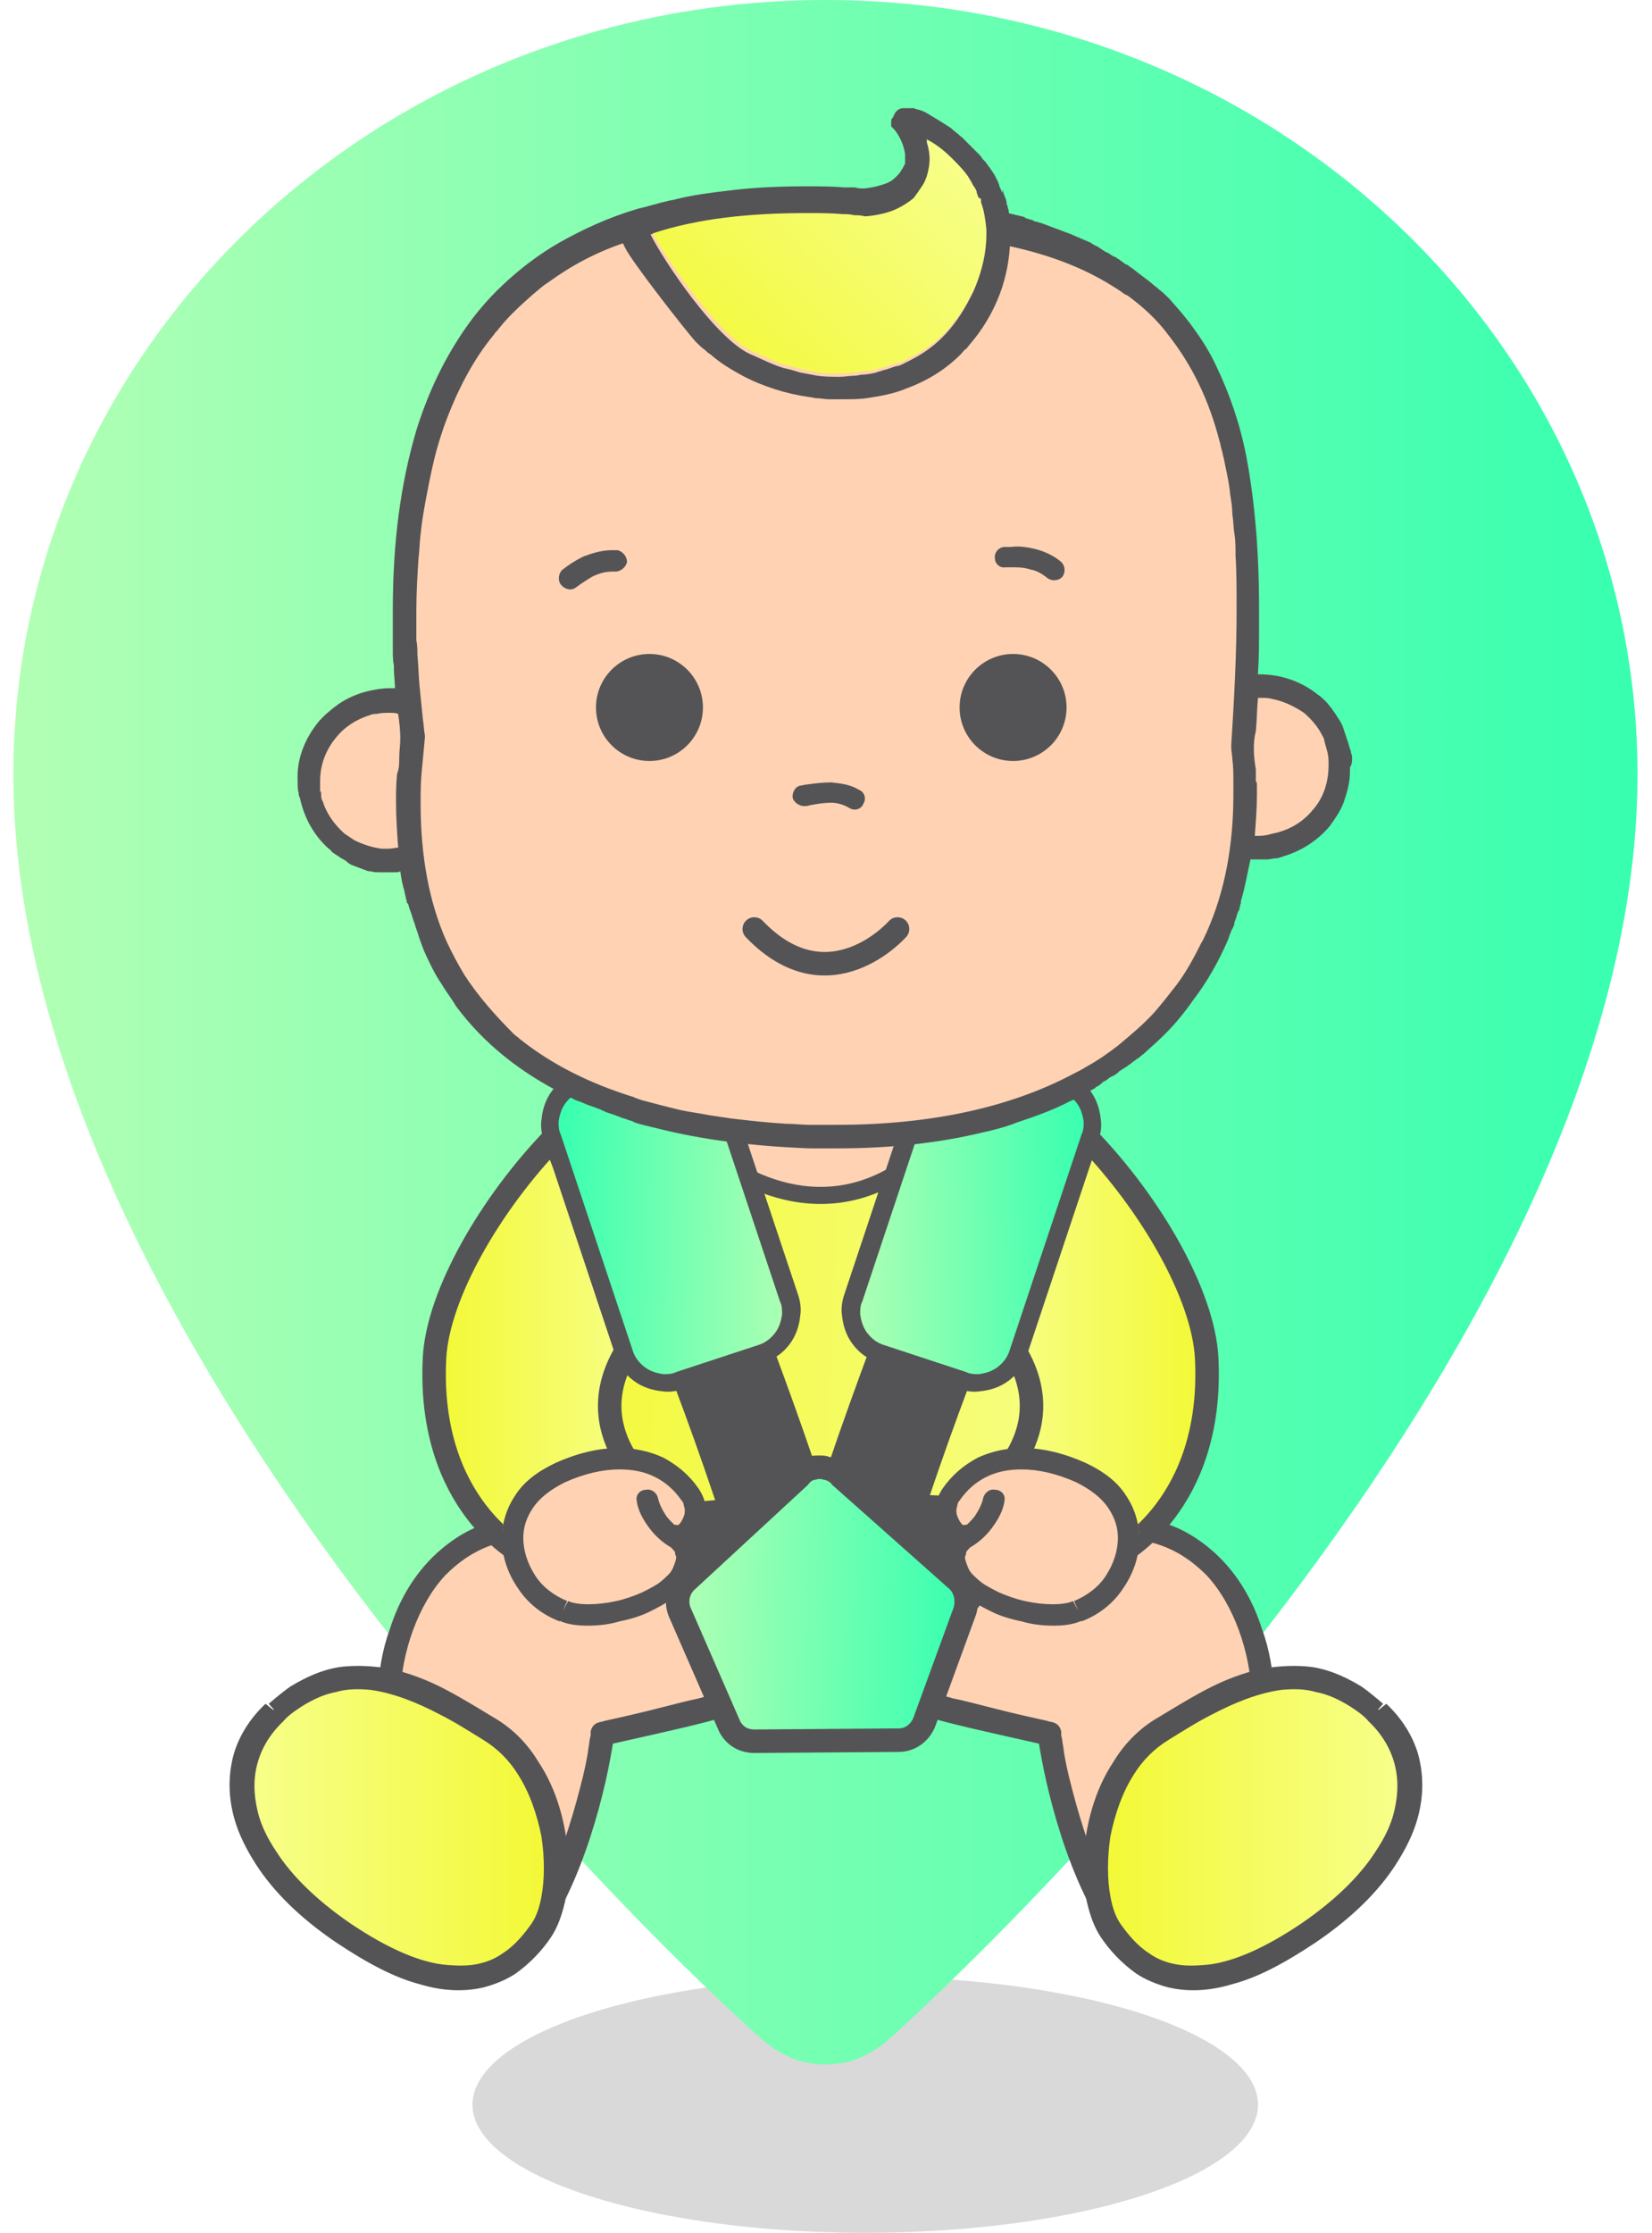<svg xmlns="http://www.w3.org/2000/svg" width="211" height="285" viewBox="0 0 211 285" fill="none"><ellipse cx="110.511" cy="268.641" rx="50.165" ry="16.358" fill="#D9D9D9"></ellipse><g filter="url(#filter0_d_1914_318)"><path d="M58.176 219.135C31.824 187.607 1.707 142.068 1.707 98.864C1.707 44.242 48.18 0 105.428 0C162.675 0 209.149 44.242 209.149 98.864C209.149 174.893 115.813 258.187 113.866 260.004C111.399 262.209 108.803 263.507 105.428 263.507C102.053 263.507 99.456 262.209 96.99 260.004C96.081 259.225 78.167 243.267 58.176 219.135Z" fill="url(#paint0_linear_1914_318)"></path></g><path d="M134.586 146.169C131.717 139.612 129.122 135.514 127.756 134.285C124.751 131.69 89.101 130.46 79.812 136.47C76.534 135.241 66.426 180.317 66.153 190.561C65.47 221.158 86.232 216.104 107.677 215.831C129.122 215.557 148.655 220.338 144.147 184.278C143.328 176.629 134.586 146.169 134.586 146.169Z" fill="url(#paint1_linear_1914_318)" stroke="#545456" stroke-width="0.953" stroke-miterlimit="10"></path><path d="M106.181 152.714C116.432 152.296 124.436 144.441 124.058 135.169C123.68 125.898 115.063 118.721 104.812 119.139C94.56 119.557 86.556 127.411 86.934 136.683C87.312 145.954 95.929 153.132 106.181 152.714Z" fill="#FFD2B3"></path><path d="M161.222 217.333C161.222 207.088 155.348 194.522 142.235 195.068C121.064 195.888 118.059 217.469 118.059 217.469C121.473 218.562 134.04 221.294 134.04 221.294C134.04 221.294 135.679 233.86 140.87 243.149L161.222 217.333Z" fill="#FFD2B3"></path><path d="M162.725 217.333C162.725 216.924 162.725 216.514 162.725 215.967C162.589 213.372 162.179 210.64 161.223 208.045C159.993 204.084 157.808 200.396 154.53 197.664C152.891 196.298 151.115 195.205 149.066 194.522C147.017 193.839 144.695 193.43 142.1 193.566H141.963C136.363 193.839 131.992 195.342 128.441 197.664C125.845 199.44 123.796 201.489 122.157 203.674C119.699 206.952 118.333 210.23 117.513 212.826C116.694 215.421 116.42 217.197 116.42 217.197C116.284 217.88 116.694 218.563 117.513 218.836C117.923 218.972 118.606 219.109 119.289 219.382C121.611 220.065 125.299 220.885 128.304 221.568C131.309 222.251 133.768 222.797 133.768 222.797L134.041 221.294L132.538 221.431C132.538 221.431 132.948 224.709 134.041 229.08C135.134 233.451 136.909 239.051 139.505 243.832C139.914 244.515 140.87 244.788 141.553 244.379C142.236 243.969 142.51 243.013 142.1 242.33C139.641 237.822 138.002 232.495 136.909 228.261C136.363 226.212 135.953 224.299 135.817 223.07C135.68 222.387 135.68 221.841 135.543 221.568C135.543 221.431 135.543 221.294 135.543 221.158V221.021C135.407 220.338 134.997 219.929 134.314 219.792C134.314 219.792 134.177 219.792 133.768 219.655C132.538 219.382 129.397 218.699 126.255 217.88C124.616 217.47 123.113 217.06 121.748 216.787C120.382 216.377 119.152 216.104 118.469 215.967L118.06 217.333L119.562 217.47H119.152H119.562H119.152H119.562C119.562 217.47 119.699 216.104 120.382 214.192C121.338 211.323 123.113 206.952 126.528 203.264C128.167 201.489 130.353 199.849 132.948 198.62C135.543 197.391 138.685 196.571 142.373 196.435C145.241 196.298 147.7 196.844 149.886 197.937C151.525 198.757 152.891 199.849 154.12 201.079C155.896 202.991 157.262 205.45 158.218 208.045C159.174 210.64 159.72 213.372 159.857 216.104C159.857 216.514 159.857 216.924 159.857 217.333C159.857 218.153 160.54 218.836 161.359 218.836C162.042 218.836 162.725 218.153 162.725 217.333Z" fill="#545456"></path><path d="M175.7 218.562C182.529 224.845 181.846 236.456 166.958 246.7C152.069 256.808 145.103 251.481 141.688 246.29C138.273 241.237 139.093 226.621 148.245 220.748C155.894 215.83 166.002 209.82 175.7 218.562Z" fill="url(#paint2_linear_1914_318)" stroke="#545456" stroke-width="0.953" stroke-miterlimit="10"></path><path d="M175.698 218.563L174.742 219.656C176.791 221.568 178.157 224.026 178.43 226.895C178.567 228.261 178.43 229.763 178.02 231.402C177.611 233.042 176.791 234.681 175.698 236.32C173.786 239.325 170.644 242.466 166.273 245.472C161.22 248.886 157.122 250.525 153.98 250.799C152.341 250.935 151.112 250.935 149.882 250.662C148.653 250.389 147.697 249.979 146.741 249.296C145.238 248.34 144.009 246.837 143.053 245.472C142.506 244.652 142.097 243.559 141.823 242.057C141.414 239.871 141.414 237.139 141.823 234.408C142.37 231.676 143.326 228.807 144.828 226.485C145.921 224.709 147.424 223.207 149.199 222.114C150.975 221.021 152.887 219.792 154.8 218.836C157.668 217.333 160.673 216.104 163.678 215.694C165.181 215.558 166.683 215.558 168.049 215.968C169.552 216.241 171.054 216.924 172.557 217.88C173.376 218.426 174.196 218.973 174.879 219.792L175.698 218.563L176.655 217.47C175.698 216.651 174.879 215.968 173.923 215.285C171.464 213.782 169.005 212.826 166.683 212.689C164.908 212.553 163.132 212.689 161.356 212.963C158.761 213.509 156.302 214.465 153.98 215.694C151.658 216.924 149.473 218.29 147.424 219.519C145.238 220.885 143.463 222.797 142.233 224.846C139.775 228.534 138.682 232.905 138.409 237.003C138.272 239.052 138.409 240.964 138.818 242.74C139.228 244.515 139.775 246.018 140.594 247.247C141.687 248.886 143.189 250.525 145.102 251.891C146.331 252.711 147.697 253.257 149.199 253.667C151.522 254.213 154.253 254.213 157.395 253.257C160.537 252.438 163.951 250.662 168.049 247.93C172.693 244.789 176.108 241.374 178.294 237.959C179.523 236.047 180.479 234.134 181.025 232.222C181.845 229.354 181.845 226.622 181.162 224.026C180.479 221.568 178.977 219.246 177.064 217.47L175.698 218.563Z" fill="#545456"></path><path d="M49.764 217.333C49.764 207.088 55.637 194.522 68.75 195.068C89.922 195.888 92.927 217.469 92.927 217.469C89.512 218.562 76.946 221.294 76.946 221.294C76.946 221.294 75.306 233.86 70.116 243.149L49.764 217.333Z" fill="#FFD2B3"></path><path d="M48.258 217.333C48.258 216.924 48.258 216.514 48.258 215.967C48.394 213.372 48.804 210.64 49.76 208.045C50.99 204.084 53.175 200.396 56.453 197.664C58.093 196.298 59.868 195.205 61.917 194.522C63.966 193.839 66.288 193.43 68.883 193.566H69.02C74.62 193.839 78.991 195.342 82.543 197.664C85.138 199.44 87.187 201.489 88.826 203.674C91.284 206.952 92.65 210.23 93.47 212.826C94.29 215.421 94.563 217.197 94.563 217.197C94.699 217.88 94.29 218.563 93.47 218.836C93.06 218.972 92.377 219.109 91.694 219.382C89.372 220.065 85.684 220.885 82.679 221.568C79.674 222.251 77.215 222.797 77.215 222.797L76.942 221.294L78.445 221.431C78.445 221.431 78.035 224.709 76.942 229.08C75.85 233.451 74.074 239.051 71.478 243.832C71.069 244.515 70.113 244.788 69.43 244.379C68.747 243.969 68.474 243.013 68.883 242.33C71.342 237.822 72.981 232.495 74.074 228.261C74.62 226.212 75.03 224.299 75.166 223.07C75.303 222.387 75.303 221.841 75.44 221.568C75.44 221.431 75.44 221.294 75.44 221.158V221.021C75.576 220.338 75.986 219.929 76.669 219.792C76.669 219.792 76.806 219.792 77.215 219.655C78.445 219.382 81.586 218.699 84.728 217.88C86.367 217.47 87.87 217.06 89.236 216.787C90.602 216.377 91.831 216.104 92.514 215.967L92.924 217.333L91.421 217.47H91.831H91.421H91.831H91.421C91.421 217.47 91.284 216.104 90.602 214.192C89.645 211.323 87.87 206.952 84.455 203.264C82.816 201.489 80.63 199.849 78.035 198.62C75.44 197.391 72.298 196.571 68.61 196.435C65.742 196.298 63.283 196.844 61.097 197.937C59.458 198.757 58.093 199.849 56.863 201.079C55.087 202.991 53.721 205.45 52.765 208.045C51.809 210.64 51.263 213.372 51.126 216.104C51.126 216.514 51.126 216.924 51.126 217.333C51.126 218.153 50.443 218.836 49.624 218.836C48.941 218.836 48.258 218.153 48.258 217.333Z" fill="#545456"></path><path d="M35.283 218.562C28.453 224.845 29.136 236.456 44.025 246.7C58.913 256.808 65.88 251.481 69.294 246.29C72.709 241.237 71.89 226.621 62.738 220.748C55.089 215.83 44.981 209.82 35.283 218.562Z" fill="url(#paint3_linear_1914_318)" stroke="#545456" stroke-width="0.953" stroke-miterlimit="10"></path><path d="M35.282 218.563L36.238 219.656C34.19 221.568 32.824 224.026 32.55 226.895C32.414 228.261 32.55 229.763 32.96 231.402C33.37 233.042 34.19 234.681 35.282 236.32C37.195 239.325 40.336 242.466 44.707 245.472C49.761 248.886 53.859 250.525 57.001 250.799C58.64 250.935 59.869 250.935 61.098 250.662C62.328 250.389 63.284 249.979 64.24 249.296C65.742 248.34 66.972 246.837 67.928 245.472C68.474 244.652 68.884 243.559 69.157 242.057C69.567 239.871 69.567 237.139 69.157 234.408C68.611 231.676 67.655 228.807 66.152 226.485C65.059 224.709 63.557 223.207 61.781 222.114C60.005 221.021 58.093 219.792 56.181 218.836C53.312 217.333 50.307 216.104 47.302 215.694C45.8 215.558 44.297 215.558 42.931 215.968C41.429 216.241 39.926 216.924 38.424 217.88C37.604 218.426 36.785 218.973 36.102 219.792L35.282 218.563L34.326 217.47C35.282 216.651 36.102 215.968 37.058 215.285C39.517 213.782 41.975 212.826 44.297 212.689C46.073 212.553 47.849 212.689 49.624 212.963C52.22 213.509 54.678 214.465 57.001 215.694C59.322 216.924 61.508 218.29 63.557 219.519C65.742 220.885 67.518 222.797 68.747 224.846C71.206 228.534 72.299 232.905 72.572 237.003C72.709 239.052 72.572 240.964 72.162 242.74C71.752 244.515 71.206 246.018 70.386 247.247C69.294 248.886 67.791 250.525 65.879 251.891C64.65 252.711 63.284 253.257 61.781 253.667C59.459 254.213 56.727 254.213 53.586 253.257C50.444 252.438 47.029 250.662 42.931 247.93C38.287 244.789 34.873 241.374 32.687 237.959C31.458 236.047 30.502 234.134 29.955 232.222C29.136 229.354 29.136 226.622 29.819 224.026C30.502 221.568 32.004 219.246 33.916 217.47L35.282 218.563Z" fill="#545456"></path><path d="M91.562 147.808C91.562 147.808 104.129 158.462 117.105 147.944" stroke="#545456" stroke-width="2.181" stroke-miterlimit="10" stroke-linecap="round"></path><path d="M143.053 195.478C140.595 193.703 134.311 191.79 128.984 191.381C122.155 190.971 113.14 190.424 104.534 190.698C95.929 190.971 86.914 191.79 80.084 192.61C74.621 193.293 70.386 194.522 67.654 196.161C67.791 201.352 70.113 203.127 71.615 205.996C73.391 205.723 77.079 205.176 81.587 204.63C88.143 203.81 96.885 202.991 104.807 202.854C112.866 202.718 121.472 203.127 128.165 203.537C131.443 203.81 134.311 203.947 136.224 204.22C137.18 204.357 137.863 204.357 138.409 204.493C139.502 201.488 143.19 200.669 143.053 195.478Z" fill="#545456"></path><path d="M126.939 168.979C128.988 165.428 131.174 162.013 132.95 158.325C134.998 153.954 137.32 149.719 138.823 145.212C147.019 153.681 153.712 165.291 154.121 173.35C155.077 192.2 142.784 198.346 142.784 198.346L127.213 189.331C127.213 189.058 137.594 180.453 126.939 168.979Z" fill="url(#paint4_linear_1914_318)" stroke="#545456" stroke-width="3" stroke-miterlimit="10"></path><path d="M138.549 206.133C135.817 207.362 130.627 206.542 127.212 204.903C125.573 204.084 122.978 202.581 122.158 200.942C120.792 198.21 122.158 196.981 123.114 195.888C121.339 196.161 119.29 192.61 121.065 190.151C124.89 184.688 131.72 183.868 138.959 187.146C149.203 191.927 146.062 203.264 138.549 206.133Z" fill="#FFD2B3"></path><path d="M137.727 205.586L138.274 206.815C137.181 207.361 135.815 207.498 134.586 207.498C133.22 207.498 131.854 207.361 130.488 206.952C129.122 206.679 127.756 206.269 126.663 205.722C125.844 205.313 124.751 204.766 123.795 204.083C123.249 203.673 122.839 203.4 122.429 202.854C122.019 202.444 121.609 201.898 121.336 201.351C120.926 200.395 120.653 199.576 120.653 198.756C120.653 198.346 120.79 197.8 120.79 197.527C120.926 196.98 121.336 196.434 121.609 196.024C121.883 195.615 122.292 195.341 122.429 195.068L123.385 196.024L123.658 197.39C123.522 197.39 123.385 197.39 123.249 197.39C122.975 197.39 122.702 197.39 122.429 197.254C122.019 197.117 121.609 196.844 121.2 196.571C120.653 196.161 120.244 195.478 119.97 194.932C119.697 194.249 119.561 193.566 119.561 192.746C119.561 192.336 119.561 191.79 119.697 191.38C119.834 190.97 120.107 190.424 120.38 190.014C121.609 188.239 123.112 187.009 124.888 186.053C126.663 185.234 128.576 184.824 130.625 184.824C133.22 184.824 135.952 185.507 138.683 186.736C141.006 187.829 142.781 189.195 143.874 190.97C144.967 192.609 145.513 194.522 145.513 196.434C145.513 198.756 144.694 200.942 143.464 202.717C142.235 204.63 140.323 206.132 138.137 206.952L137.727 205.586L138.274 206.815L137.727 205.586L137.181 204.356C138.82 203.673 140.323 202.581 141.279 201.078C142.235 199.576 142.781 197.937 142.781 196.298C142.781 194.932 142.371 193.702 141.552 192.473C140.732 191.244 139.366 190.151 137.454 189.195C134.995 188.102 132.673 187.556 130.488 187.556C128.849 187.556 127.346 187.829 125.98 188.512C124.614 189.195 123.522 190.151 122.566 191.517C122.429 191.653 122.292 191.927 122.292 192.063C122.292 192.2 122.156 192.473 122.156 192.746C122.156 193.019 122.156 193.292 122.292 193.566C122.429 193.975 122.702 194.385 122.839 194.522C122.975 194.658 122.975 194.658 123.112 194.658V194.795V194.658V194.795V194.658V194.795V194.658V194.795V194.658C123.658 194.522 124.341 194.795 124.614 195.341C124.888 195.888 124.751 196.571 124.341 196.98C124.068 197.254 123.795 197.663 123.522 197.937C123.385 198.073 123.385 198.21 123.385 198.346C123.385 198.483 123.249 198.62 123.249 198.756C123.249 199.029 123.385 199.439 123.658 200.122C123.795 200.395 123.931 200.668 124.205 200.942C124.614 201.351 125.161 201.898 125.844 202.308C126.527 202.717 127.073 202.991 127.619 203.264C128.576 203.673 129.668 204.083 130.898 204.356C132.127 204.63 133.356 204.766 134.449 204.766C135.542 204.766 136.498 204.63 137.044 204.356L137.727 205.586Z" fill="#545456"></path><path d="M128.302 191.517C128.166 192.746 127.483 193.976 126.663 195.068C125.843 196.161 124.751 197.117 123.385 197.8C122.702 198.073 121.882 197.8 121.609 197.254C121.336 196.571 121.609 195.751 122.155 195.478C123.112 195.068 123.931 194.249 124.478 193.566C125.024 192.746 125.434 191.927 125.57 191.244C125.707 190.561 126.39 190.014 127.073 190.151C127.892 190.151 128.439 190.834 128.302 191.517Z" fill="#545456"></path><path d="M82.68 168.979C80.631 165.428 78.446 162.013 76.67 158.325C74.621 153.954 72.299 149.719 70.797 145.212C62.601 153.681 55.908 165.291 55.498 173.35C54.542 192.2 66.835 198.346 66.835 198.346L82.407 189.331C82.407 189.058 72.026 180.453 82.68 168.979Z" fill="url(#paint5_linear_1914_318)" stroke="#545456" stroke-width="3" stroke-miterlimit="10"></path><path d="M71.072 206.132C73.804 207.361 78.994 206.542 82.409 204.903C84.048 204.083 86.643 202.581 87.463 200.942C88.829 198.21 87.463 196.98 86.507 195.888C88.282 196.161 90.331 192.609 88.556 190.151C84.731 184.687 77.901 183.867 70.662 187.146C60.418 191.926 63.559 203.264 71.072 206.132Z" fill="#FFD2B3"></path><path d="M71.891 205.585L71.345 206.815C72.438 207.361 73.803 207.498 75.033 207.498C76.399 207.498 77.765 207.361 79.131 206.951C80.497 206.678 81.862 206.268 82.955 205.722C83.775 205.312 84.868 204.766 85.824 204.083C86.37 203.673 86.78 203.4 87.19 202.853C87.599 202.444 88.009 201.897 88.282 201.351C88.692 200.395 88.965 199.575 88.965 198.756C88.965 198.346 88.829 197.8 88.829 197.526C88.692 196.98 88.282 196.434 88.009 196.024C87.736 195.614 87.326 195.341 87.19 195.068L86.233 196.024L85.96 197.39C86.097 197.39 86.233 197.39 86.37 197.39C86.643 197.39 86.916 197.39 87.19 197.253C87.599 197.117 88.009 196.843 88.419 196.57C88.965 196.16 89.375 195.477 89.648 194.931C89.921 194.248 90.058 193.565 90.058 192.746C90.058 192.336 90.058 191.789 89.921 191.38C89.785 190.97 89.512 190.424 89.239 190.014C88.009 188.238 86.507 187.009 84.731 186.053C82.955 185.233 81.043 184.823 78.994 184.823C76.399 184.823 73.667 185.506 70.935 186.736C68.613 187.828 66.837 189.194 65.745 190.97C64.652 192.609 64.106 194.521 64.106 196.434C64.106 198.756 64.925 200.941 66.154 202.717C67.384 204.629 69.296 206.132 71.481 206.951L71.891 205.585L71.345 206.815L71.891 205.585L72.438 204.356C70.799 203.673 69.296 202.58 68.34 201.078C67.384 199.575 66.837 197.936 66.837 196.297C66.837 194.931 67.247 193.702 68.067 192.472C68.886 191.243 70.252 190.15 72.164 189.194C74.623 188.101 76.945 187.555 79.131 187.555C80.77 187.555 82.272 187.828 83.638 188.511C85.004 189.194 86.097 190.15 87.053 191.516C87.19 191.653 87.326 191.926 87.326 192.063C87.326 192.199 87.463 192.472 87.463 192.746C87.463 193.019 87.463 193.292 87.326 193.565C87.19 193.975 86.916 194.385 86.78 194.521C86.643 194.658 86.643 194.658 86.507 194.658V194.794V194.658V194.794V194.658V194.794V194.658V194.794V194.658C85.96 194.521 85.277 194.794 85.004 195.341C84.731 195.887 84.868 196.57 85.277 196.98C85.55 197.253 85.824 197.663 86.097 197.936C86.233 198.073 86.233 198.209 86.233 198.346C86.233 198.482 86.37 198.619 86.37 198.756C86.37 199.029 86.233 199.439 85.96 200.122C85.824 200.395 85.687 200.668 85.414 200.941C85.004 201.351 84.458 201.897 83.775 202.307C83.092 202.717 82.545 202.99 81.999 203.263C81.043 203.673 79.95 204.083 78.721 204.356C77.492 204.629 76.262 204.766 75.169 204.766C74.077 204.766 73.121 204.629 72.574 204.356L71.891 205.585Z" fill="#545456"></path><path d="M81.316 191.516C81.452 192.746 82.135 193.975 82.955 195.068C83.775 196.161 84.867 197.117 86.233 197.8C86.916 198.073 87.736 197.8 88.009 197.253C88.282 196.57 88.009 195.751 87.463 195.478C86.506 195.068 85.687 194.248 85.14 193.565C84.594 192.746 84.184 191.926 84.048 191.243C83.911 190.56 83.228 190.014 82.545 190.15C81.726 190.15 81.179 190.833 81.316 191.516Z" fill="#545456"></path><path d="M125.574 138.655C125.574 138.655 120.11 149.992 113.28 165.974C109.866 174.033 114.646 162.422 111.095 172.12C107.544 181.682 103.992 191.79 101.26 201.488C100.168 205.039 102.216 208.864 105.904 209.82C109.456 210.913 113.28 208.864 114.237 205.176C116.968 195.887 120.247 186.189 123.798 176.765C129.125 162.695 126.12 170.071 130.491 160.373C132.677 155.456 134.452 151.495 135.818 148.763C136.501 147.397 136.911 146.304 137.321 145.621C137.457 145.212 137.594 144.938 137.73 144.802C137.73 144.665 137.867 144.665 137.867 144.529L137.184 144.256L137.867 144.529L137.184 144.256L137.867 144.529C139.506 141.114 138.004 137.153 134.725 135.514C131.174 133.874 127.076 135.24 125.574 138.655Z" fill="#545456"></path><path d="M122.434 176.355L112.053 172.94C109.048 171.984 107.545 168.842 108.501 165.837L117.653 138.382C118.609 135.377 121.751 133.875 124.756 134.831L135.137 138.246C138.142 139.202 139.644 142.343 138.688 145.348L129.536 172.803C128.58 175.808 125.439 177.448 122.434 176.355Z" fill="url(#paint6_linear_1914_318)"></path><path d="M122.977 176.218L123.387 175.126L113.006 171.711C112.049 171.438 111.366 170.891 110.82 170.208C110.274 169.525 110.001 168.706 109.864 167.75C109.864 167.203 109.864 166.657 110.137 166.111L119.289 138.655C119.562 137.699 120.108 137.016 120.791 136.47C121.474 135.924 122.294 135.65 123.25 135.514C123.796 135.514 124.343 135.514 124.889 135.787L135.27 139.202C136.226 139.475 136.909 140.021 137.456 140.704C138.002 141.387 138.275 142.207 138.412 143.163C138.412 143.709 138.412 144.256 138.139 144.802L128.987 172.257C128.714 173.213 128.167 173.896 127.484 174.443C126.801 174.989 125.982 175.262 125.026 175.399C124.479 175.399 123.933 175.399 123.387 175.126L122.977 176.218L122.567 177.311C123.387 177.584 124.343 177.721 125.162 177.584C126.528 177.448 127.758 177.038 128.85 176.218C129.943 175.399 130.763 174.306 131.172 172.94L140.324 145.485C140.597 144.666 140.734 143.709 140.597 142.89C140.461 141.524 140.051 140.295 139.231 139.202C138.412 138.109 137.319 137.29 135.953 136.88L125.572 133.465C124.753 133.192 123.796 133.055 122.977 133.192C121.611 133.328 120.382 133.738 119.289 134.558C118.196 135.377 117.377 136.47 116.967 137.836L107.815 165.291C107.542 166.111 107.405 167.067 107.542 167.886C107.678 169.252 108.088 170.482 108.908 171.574C109.727 172.667 110.82 173.487 112.186 173.896L122.567 177.311L122.977 176.218Z" fill="#545456"></path><path d="M84.325 138.656C84.325 138.656 89.788 149.993 96.618 165.974C100.033 174.033 95.252 162.423 98.803 172.121C102.355 181.682 105.906 191.79 108.638 201.488C109.731 205.04 107.682 208.864 103.994 209.82C100.442 210.913 96.618 208.864 95.662 205.176C92.93 195.888 89.652 186.19 86.1 176.765C80.773 162.696 83.778 170.072 79.407 160.374C77.222 155.456 75.446 151.495 74.08 148.763C73.397 147.398 72.987 146.305 72.578 145.622C72.441 145.212 72.304 144.939 72.168 144.802C72.168 144.666 72.031 144.666 72.031 144.529L72.714 144.256L72.031 144.392L72.714 144.119L72.031 144.392C70.392 140.978 71.895 137.016 75.173 135.377C78.588 133.875 82.686 135.241 84.325 138.656Z" fill="#545456"></path><path d="M87.326 176.355L97.707 172.94C100.712 171.984 102.215 168.842 101.259 165.837L92.107 138.382C91.151 135.377 88.009 133.875 85.004 134.831L74.76 138.246C71.755 139.202 70.252 142.343 71.208 145.348L80.36 172.803C81.18 175.808 84.458 177.448 87.326 176.355Z" fill="url(#paint7_linear_1914_318)"></path><path d="M86.781 176.218L86.372 175.126L96.753 171.711C97.709 171.438 98.392 170.891 98.938 170.208C99.484 169.525 99.758 168.706 99.894 167.75C99.894 167.203 99.894 166.657 99.621 166.111L90.469 138.655C90.196 137.699 89.65 137.016 88.967 136.47C88.284 135.924 87.464 135.65 86.508 135.514C85.962 135.514 85.415 135.514 84.869 135.787L74.488 139.202C73.532 139.475 72.849 140.021 72.303 140.704C71.756 141.387 71.483 142.207 71.347 143.163C71.347 143.709 71.347 144.256 71.62 144.802L80.771 172.257C81.045 173.213 81.591 173.896 82.274 174.443C82.957 174.989 83.776 175.262 84.733 175.399C85.279 175.399 85.825 175.399 86.372 175.126L86.781 176.218L87.191 177.311C86.372 177.584 85.415 177.721 84.596 177.584C83.23 177.448 82.001 177.038 80.908 176.218C79.815 175.399 78.996 174.306 78.586 172.94L69.434 145.485C69.161 144.666 69.024 143.709 69.161 142.89C69.298 141.524 69.707 140.295 70.527 139.202C71.347 138.109 72.439 137.29 73.805 136.88L84.186 133.465C85.006 133.192 85.962 133.055 86.781 133.192C88.147 133.328 89.377 133.738 90.469 134.558C91.562 135.377 92.382 136.47 92.791 137.836L101.943 165.291C102.216 166.111 102.353 167.067 102.216 167.886C102.08 169.252 101.67 170.482 100.85 171.574C100.031 172.667 98.938 173.487 97.572 173.896L87.191 177.311L86.781 176.218Z" fill="#545456"></path><path d="M172.15 96.176V96.04L171.057 96.313H170.92H170.784C170.784 96.313 170.647 96.313 170.647 96.176V96.04V95.903C170.647 95.766 170.784 95.766 170.784 95.63H170.92L172.013 95.357V95.22C171.876 94.401 171.467 93.581 171.193 92.898C171.057 92.625 170.92 92.352 170.784 92.079C170.647 91.942 170.647 91.805 170.511 91.669C170.374 91.395 170.101 91.122 169.964 90.849C169.828 90.576 169.554 90.303 169.281 90.166C169.008 89.756 168.598 89.483 168.188 89.21C166.14 87.571 163.681 86.615 160.949 86.615H160.812C160.676 86.615 160.676 86.615 160.539 86.478C160.539 86.342 160.403 86.342 160.403 86.205V86.068C160.539 84.02 160.539 81.971 160.539 79.922C160.539 79.785 160.539 79.649 160.539 79.512C160.539 78.966 160.539 78.419 160.539 77.873C160.539 73.229 160.266 68.858 159.856 64.897C159.583 62.711 159.31 60.526 158.9 58.477C158.081 54.242 156.851 50.418 155.076 47.003C154.256 45.364 153.3 43.725 152.207 42.222C151.251 40.856 150.158 39.627 149.066 38.398C148.656 37.988 148.246 37.578 147.7 37.168C147.426 36.895 147.153 36.759 146.88 36.485C146.06 35.802 145.241 35.256 144.421 34.573C144.148 34.437 143.875 34.163 143.602 34.027C143.465 34.027 143.465 33.89 143.329 33.89C143.192 33.754 142.919 33.617 142.782 33.48C142.646 33.344 142.509 33.344 142.372 33.207C142.236 33.071 142.099 33.071 141.826 32.934C141.69 32.797 141.553 32.797 141.416 32.661C141.28 32.524 141.143 32.524 140.87 32.388C140.733 32.251 140.597 32.251 140.46 32.114C140.324 31.978 140.187 31.978 140.05 31.841C139.914 31.705 139.777 31.705 139.504 31.568C139.367 31.431 139.231 31.431 139.094 31.295C138.958 31.158 138.684 31.158 138.548 31.022C138.411 31.022 138.275 30.885 138.138 30.885C138.002 30.748 137.728 30.748 137.592 30.612C137.455 30.612 137.319 30.475 137.182 30.475C137.045 30.339 136.772 30.339 136.636 30.202C136.499 30.202 136.362 30.066 136.226 30.066C135.953 29.929 135.816 29.929 135.543 29.792C135.406 29.792 135.27 29.656 135.133 29.656C134.86 29.519 134.723 29.519 134.45 29.383C134.314 29.383 134.177 29.246 134.04 29.246C133.767 29.109 133.631 29.109 133.357 28.973C133.221 28.973 133.084 28.836 132.948 28.836C132.674 28.7 132.401 28.7 132.128 28.563C131.991 28.563 131.855 28.563 131.718 28.426C131.445 28.29 131.172 28.29 130.899 28.153C130.762 28.153 130.762 28.153 130.626 28.017C130.352 27.88 130.079 27.88 129.669 27.744H129.533C129.26 27.607 128.85 27.607 128.577 27.47C128.44 27.47 128.303 27.334 128.303 27.197C128.303 26.924 128.303 26.787 128.167 26.514C128.167 26.378 128.167 26.241 128.03 26.104V25.968C128.03 25.695 127.894 25.285 127.757 25.012C127.621 24.738 127.62 24.465 127.484 24.329C127.484 24.329 127.484 24.192 127.347 24.192C127.211 24.055 127.211 23.782 127.074 23.646C127.074 23.509 126.938 23.372 126.938 23.236C126.938 23.099 126.801 22.963 126.801 22.826C126.664 22.553 126.528 22.28 126.391 22.007C125.981 21.324 125.708 20.777 125.162 20.231C125.162 20.094 125.025 20.094 124.889 19.958C124.752 19.821 124.615 19.548 124.479 19.411C124.342 19.138 124.069 19.002 123.796 18.728L123.659 18.592C123.386 18.319 123.25 18.182 122.976 17.909C122.976 17.909 122.84 17.909 122.84 17.772C122.703 17.636 122.43 17.363 122.293 17.226C122.293 17.226 122.157 17.226 122.157 17.089C121.884 16.953 121.747 16.68 121.474 16.543L121.337 16.406C121.61 16.816 121.474 16.68 121.201 16.543C120.381 15.996 119.698 15.587 119.015 15.177C118.742 15.04 118.605 14.904 118.332 14.904C117.922 14.767 117.513 14.494 117.103 14.494C116.966 14.494 116.83 14.494 116.693 14.357H116.557C116.42 14.357 116.283 14.357 116.147 14.357C116.01 14.357 116.01 14.357 115.874 14.357H115.737H115.6H115.464C115.191 14.357 114.917 14.494 114.644 14.767L114.508 14.904C114.508 14.904 114.508 15.04 114.371 15.04V15.177C114.234 15.314 114.234 15.45 114.234 15.723V16.133L114.508 16.543C115.327 17.499 115.874 18.592 116.01 19.821C116.01 19.958 116.01 20.094 116.01 20.367C116.01 20.641 116.01 20.914 116.01 21.187C116.01 21.324 116.01 21.46 115.874 21.597C115.737 21.46 115.737 21.597 115.737 21.733C115.737 21.87 115.6 21.87 115.6 22.007C115.6 22.143 115.464 22.143 115.464 22.28C115.191 22.826 114.781 23.236 114.098 23.646C113.961 23.646 113.961 23.782 113.825 23.782C113.688 23.782 113.688 23.919 113.551 23.919C112.732 24.329 111.639 24.602 110.41 24.738C110 24.738 109.59 24.738 109.181 24.602C108.771 24.602 108.361 24.602 107.815 24.602C106.175 24.602 104.536 24.465 103.034 24.465C99.619 24.465 96.204 24.602 93.063 25.012C92.926 25.012 92.926 25.012 92.789 25.012C90.467 25.285 88.418 25.695 86.37 26.104C85.96 26.241 85.55 26.241 85.14 26.378C83.911 26.651 82.682 27.061 81.452 27.334C77.901 28.426 74.486 29.929 71.481 31.705C68.886 33.207 66.564 34.983 64.515 37.032C62.329 39.081 60.554 41.403 58.778 43.998C56.592 47.413 54.817 51.237 53.587 55.608C51.675 61.892 50.719 69.404 50.719 77.873C50.719 78.556 50.719 79.375 50.719 80.058C50.719 80.332 50.719 80.468 50.719 80.741C50.719 81.288 50.719 81.834 50.719 82.38C50.719 82.654 50.719 82.79 50.719 83.063C50.719 83.61 50.719 84.293 50.856 84.839C50.856 84.976 50.856 85.112 50.856 85.249C50.856 86.068 50.992 86.888 50.992 87.707C50.992 87.844 50.992 87.844 50.856 87.981C50.719 88.117 50.719 88.117 50.582 88.117C50.309 88.117 50.036 88.117 49.763 88.117C49.353 88.117 48.943 88.117 48.397 88.254C48.124 88.254 47.85 88.391 47.577 88.391C46.211 88.664 44.982 89.21 43.753 89.893C43.616 90.03 43.48 90.03 43.343 90.166C42.387 90.849 41.567 91.532 40.884 92.488C39.245 94.401 38.289 96.859 38.289 99.591C38.289 99.728 38.289 99.728 38.289 99.864C38.289 100.274 38.289 100.547 38.426 100.957C38.426 101.094 38.426 101.094 38.426 101.23C38.426 101.367 38.426 101.64 38.562 101.777C38.972 104.235 40.338 106.421 41.977 107.923C42.114 108.06 42.387 108.196 42.523 108.333C42.933 108.606 43.343 108.879 43.753 109.153C44.026 109.289 44.299 109.426 44.572 109.562C44.709 109.699 44.846 109.699 44.982 109.836C45.665 110.109 46.348 110.382 47.168 110.518C47.304 110.518 47.304 110.518 47.441 110.518C47.85 110.655 48.26 110.655 48.67 110.655C49.08 110.655 49.353 110.655 49.763 110.655C50.036 110.655 50.173 110.655 50.446 110.655H50.582C50.719 110.655 50.856 110.655 50.992 110.655C51.129 110.655 51.129 110.655 51.265 110.655C51.402 110.655 51.675 110.792 51.675 110.928C51.812 111.748 51.948 112.704 52.221 113.524V113.66C52.358 114.07 52.358 114.343 52.495 114.753C52.495 114.889 52.495 115.026 52.631 115.026C52.768 115.299 52.768 115.572 52.904 115.846C52.904 115.982 53.041 116.119 53.041 116.255C53.178 116.529 53.178 116.802 53.314 117.075C53.314 117.212 53.451 117.348 53.451 117.485C53.587 117.758 53.587 118.031 53.724 118.304C53.724 118.441 53.861 118.577 53.861 118.714C53.997 118.987 53.997 119.26 54.134 119.534C54.134 119.67 54.27 119.807 54.27 119.943C54.407 120.353 54.544 120.626 54.68 121.036C55.363 122.539 56.046 124.041 56.866 125.407C57.412 126.363 57.958 127.183 58.641 128.002C60.963 131.007 63.695 133.739 66.974 136.061C67.11 136.061 67.247 136.061 67.383 136.198C73.803 140.296 81.452 142.071 88.828 143.301C95.658 144.393 102.488 145.076 109.454 144.53C113.142 144.257 116.966 143.984 120.654 143.847C124.615 143.71 128.167 143.027 131.855 141.935C132.401 141.798 132.948 141.662 133.631 141.388C134.587 140.979 135.543 140.569 136.499 140.159C136.909 140.022 137.182 139.886 137.592 139.613C137.865 139.476 138.275 139.339 138.548 139.066H138.684C138.958 138.93 139.367 138.793 139.641 138.52C139.641 138.52 139.777 138.52 139.777 138.383C140.05 138.247 140.324 138.11 140.597 137.837L140.733 137.7C141.007 137.564 141.28 137.427 141.553 137.154C141.69 137.154 141.69 137.017 141.826 137.017C142.099 136.881 142.372 136.744 142.509 136.608C142.646 136.608 142.646 136.471 142.782 136.334C143.055 136.198 143.192 136.061 143.465 135.925C143.602 135.788 143.738 135.788 143.875 135.651C144.012 135.515 144.285 135.378 144.421 135.242C144.558 135.105 144.695 134.969 144.968 134.832C145.104 134.695 145.241 134.695 145.378 134.559C145.651 134.286 145.924 134.149 146.197 133.876C146.743 133.329 147.29 132.92 147.836 132.373C149.475 130.871 150.978 129.232 152.207 127.456C153.983 125.134 155.485 122.539 156.578 119.807C156.715 119.397 156.851 118.987 156.988 118.714C156.988 118.577 157.124 118.441 157.124 118.441C157.261 118.168 157.398 117.894 157.398 117.621C157.398 117.485 157.534 117.348 157.534 117.212C157.671 116.938 157.671 116.665 157.807 116.392C157.807 116.255 157.944 116.119 157.944 116.119C158.081 115.846 158.081 115.436 158.217 115.163C158.217 115.026 158.217 115.026 158.217 114.889C158.764 113.114 159.037 111.338 159.31 109.562C159.31 109.426 159.447 109.289 159.72 109.289C159.856 109.289 159.993 109.289 160.13 109.289C160.266 109.289 160.403 109.289 160.539 109.289C160.949 109.289 161.222 109.289 161.632 109.289C161.769 109.289 161.769 109.289 161.905 109.289C162.178 109.289 162.452 109.153 162.725 109.153C163.135 109.153 163.408 109.016 163.681 108.879C166.003 108.196 167.915 106.83 169.418 105.191C170.101 104.372 170.784 103.279 171.193 102.323C171.467 101.64 171.74 100.82 171.876 100.001C172.013 99.318 172.013 98.635 172.013 98.089C172.013 97.679 172.013 97.406 172.013 96.996C172.013 96.859 172.013 96.859 172.013 96.723C172.286 96.45 172.286 96.313 172.15 96.176Z" fill="#FFD2B3"></path><path d="M172.696 96.722C172.696 96.586 172.696 96.312 172.559 96.176C172.559 96.039 172.559 95.766 172.422 95.629C172.422 95.493 172.286 95.22 172.286 95.083C172.013 94.263 171.739 93.444 171.466 92.624C171.33 92.351 171.193 92.078 170.92 91.668C170.783 91.532 170.783 91.395 170.647 91.258C170.51 90.985 170.237 90.712 170.1 90.439C169.827 90.166 169.691 89.892 169.417 89.619C169.008 89.21 168.734 88.936 168.325 88.663C166.276 87.024 163.68 86.068 160.812 86.068H160.675V85.931C160.812 83.882 160.812 81.834 160.812 79.785C160.812 79.648 160.812 79.511 160.812 79.375C160.812 78.829 160.812 78.282 160.812 77.736C160.812 70.36 160.266 63.94 159.173 58.203C158.353 53.969 156.987 50.144 155.348 46.729C154.529 44.954 153.573 43.451 152.48 41.949C151.524 40.583 150.431 39.353 149.338 38.124C148.928 37.714 148.519 37.304 147.972 36.895C147.699 36.621 147.426 36.485 147.153 36.212C146.333 35.529 145.514 34.982 144.694 34.299C144.421 34.163 144.148 33.89 143.875 33.753C143.738 33.753 143.601 33.616 143.601 33.616C143.465 33.48 143.192 33.343 143.055 33.207C142.918 33.07 142.782 33.07 142.645 32.934C142.509 32.797 142.372 32.797 142.099 32.66C141.962 32.524 141.826 32.524 141.689 32.387C141.552 32.251 141.416 32.251 141.143 32.114C141.006 31.977 140.87 31.977 140.733 31.841C140.596 31.704 140.46 31.704 140.323 31.568C140.187 31.431 140.05 31.431 139.777 31.294C139.64 31.158 139.504 31.158 139.367 31.021C139.23 30.885 138.957 30.885 138.821 30.748C138.684 30.748 138.547 30.611 138.411 30.611C138.274 30.475 138.001 30.475 137.864 30.338C137.728 30.338 137.591 30.202 137.455 30.202C137.318 30.065 137.045 30.065 136.908 29.928C136.772 29.928 136.635 29.792 136.499 29.792C136.225 29.655 136.089 29.655 135.816 29.519C135.679 29.519 135.542 29.382 135.406 29.382C135.133 29.245 134.996 29.245 134.723 29.109C134.586 29.109 134.45 28.972 134.313 28.972C134.04 28.836 133.903 28.836 133.63 28.699C133.494 28.699 133.357 28.562 133.22 28.562C132.947 28.426 132.674 28.426 132.401 28.289C132.264 28.289 132.128 28.289 131.991 28.153C131.718 28.016 131.445 28.016 131.171 27.88C131.035 27.88 131.035 27.88 130.898 27.743C130.625 27.606 130.352 27.606 129.942 27.47H129.806C129.532 27.333 129.123 27.333 128.849 27.197C128.849 26.923 128.849 26.787 128.713 26.514C128.713 26.377 128.713 26.241 128.576 26.104V25.967C128.576 25.694 128.44 25.284 128.303 25.011C128.166 24.738 128.166 24.465 128.03 24.192C128.03 24.738 128.03 24.738 128.03 24.601C127.893 24.465 127.893 24.192 127.757 24.055C127.757 23.918 127.62 23.782 127.62 23.645C127.62 23.509 127.483 23.372 127.483 23.235C127.347 22.962 127.21 22.689 127.074 22.416C126.664 21.733 126.254 21.186 125.844 20.64C125.708 20.504 125.708 20.504 125.571 20.367C125.435 20.23 125.298 19.957 125.161 19.821C124.888 19.547 124.752 19.411 124.478 19.138L124.342 19.001C124.069 18.728 123.932 18.591 123.659 18.318L123.522 18.181C123.386 18.045 123.112 17.772 122.976 17.635L122.839 17.498C122.566 17.362 122.43 17.089 122.156 16.952L122.02 16.816C121.747 16.679 121.61 16.406 121.337 16.269C120.517 15.723 119.834 15.313 119.151 14.903C118.878 14.767 118.742 14.63 118.468 14.493C118.059 14.22 117.649 14.084 117.102 13.947C116.966 13.947 116.829 13.81 116.693 13.81H116.556C116.419 13.81 116.283 13.81 116.146 13.81C116.01 13.81 116.01 13.81 115.873 13.81H115.736H115.6C115.463 13.81 115.463 13.81 115.327 13.81C115.054 13.81 114.644 13.947 114.371 14.357C114.371 14.357 114.234 14.493 114.234 14.63C114.234 14.63 114.097 14.767 114.097 14.903C114.097 14.903 114.097 15.04 113.961 15.04C113.824 15.313 113.824 15.45 113.824 15.586V16.133L114.234 16.542C114.917 17.362 115.463 18.591 115.6 19.684C115.6 19.821 115.6 19.957 115.6 20.094C115.6 20.367 115.6 20.504 115.6 20.777C115.6 20.913 115.6 21.05 115.463 21.05C115.463 21.186 115.463 21.323 115.327 21.323C115.327 21.46 115.327 21.46 115.19 21.596C115.19 21.733 115.054 21.733 115.054 21.869C114.78 22.279 114.371 22.689 113.824 23.099C113.688 23.099 113.688 23.235 113.551 23.235C113.414 23.235 113.414 23.372 113.278 23.372C112.595 23.645 111.639 23.918 110.409 24.055C110 24.055 109.59 24.055 109.18 23.918C108.77 23.918 108.361 23.918 107.814 23.918C106.175 23.782 104.536 23.782 103.033 23.782C99.619 23.782 96.204 23.918 93.062 24.328C90.74 24.601 88.555 24.875 86.369 25.421C85.959 25.558 85.55 25.558 85.14 25.694C83.91 25.967 82.681 26.377 81.452 26.65C77.764 27.743 74.486 29.245 71.344 31.021C68.749 32.524 66.427 34.299 64.241 36.348C62.056 38.397 60.143 40.719 58.504 43.315C56.319 46.729 54.543 50.554 53.177 54.925C51.128 61.891 50.172 69.267 50.172 77.872C50.172 78.555 50.172 79.375 50.172 80.058C50.172 80.331 50.172 80.468 50.172 80.741C50.172 81.287 50.172 81.834 50.172 82.38C50.172 82.653 50.172 82.79 50.172 83.063C50.172 83.609 50.172 84.292 50.309 84.975C50.309 85.112 50.309 85.248 50.309 85.385C50.309 86.204 50.445 87.024 50.445 87.844C50.172 87.844 49.899 87.844 49.626 87.844C48.943 87.844 48.123 87.98 47.44 88.117C46.074 88.39 44.708 88.936 43.616 89.619C43.479 89.756 43.343 89.756 43.206 89.892C42.25 90.576 41.294 91.395 40.611 92.215C38.972 94.263 37.879 96.859 38.015 99.591C38.015 99.727 38.015 99.727 38.015 99.864C38.015 100.274 38.015 100.82 38.152 101.23C38.152 101.366 38.152 101.639 38.289 101.776C38.835 104.371 40.064 106.557 41.84 108.196C41.977 108.333 42.25 108.469 42.386 108.742C42.796 109.015 43.206 109.289 43.616 109.562C43.889 109.698 44.162 109.835 44.435 110.108C44.572 110.245 44.708 110.245 44.845 110.381C45.528 110.655 46.347 110.928 47.031 111.201C47.167 111.201 47.167 111.201 47.304 111.201C47.714 111.338 48.123 111.338 48.533 111.338C48.943 111.338 49.353 111.338 49.626 111.338C49.899 111.338 50.172 111.338 50.309 111.338H50.445C50.718 111.338 50.992 111.338 51.128 111.201C51.265 112.157 51.401 112.977 51.675 113.796V113.933C51.811 114.343 51.811 114.616 51.948 115.026C51.948 115.162 51.948 115.299 52.084 115.299C52.221 115.572 52.221 115.845 52.358 116.118C52.358 116.255 52.494 116.391 52.494 116.528C52.631 116.801 52.631 117.074 52.767 117.348C52.767 117.484 52.904 117.621 52.904 117.757C53.041 118.031 53.041 118.304 53.177 118.577C53.177 118.714 53.314 118.85 53.314 118.987C53.45 119.26 53.45 119.533 53.587 119.806C53.587 119.943 53.724 120.079 53.724 120.216C53.86 120.626 53.997 120.899 54.133 121.309C54.816 122.811 55.499 124.314 56.455 125.68C57.002 126.636 57.685 127.455 58.231 128.412C61.782 133.192 66.427 136.88 72.163 139.749C72.573 140.022 73.12 140.159 73.529 140.432C73.666 140.432 73.803 140.568 73.939 140.568C74.349 140.705 74.895 140.978 75.305 141.115C75.442 141.115 75.578 141.251 75.715 141.251C76.125 141.388 76.398 141.524 76.808 141.661C76.944 141.798 77.217 141.798 77.354 141.934C77.764 142.071 78.174 142.207 78.583 142.344C78.856 142.481 78.993 142.481 79.266 142.617C79.54 142.754 79.813 142.754 80.086 142.89C80.359 143.027 80.632 143.027 80.905 143.164C80.769 143.3 83.774 143.983 83.774 143.983C89.647 145.486 96.204 146.305 103.443 146.578C104.673 146.578 105.765 146.578 106.995 146.578C113.688 146.578 119.971 145.895 125.571 144.529C125.708 144.529 128.576 143.847 129.806 143.3C132.264 142.481 134.586 141.661 136.635 140.568C137.045 140.432 137.318 140.295 137.728 140.022C138.001 139.885 138.411 139.612 138.684 139.476H138.821C139.094 139.339 139.504 139.066 139.777 138.929C139.777 138.929 139.913 138.929 139.913 138.793C140.187 138.656 140.46 138.519 140.733 138.246L140.87 138.11C141.143 137.973 141.416 137.836 141.689 137.563C141.826 137.563 141.826 137.427 141.962 137.427C142.235 137.29 142.509 137.154 142.645 137.017C142.782 136.88 142.918 136.88 142.918 136.744C143.192 136.607 143.328 136.471 143.601 136.334C143.738 136.197 143.875 136.197 144.011 136.061C144.148 135.924 144.421 135.788 144.558 135.651C144.694 135.514 144.967 135.378 145.104 135.241C145.24 135.105 145.377 135.105 145.514 134.968C145.787 134.695 146.06 134.558 146.333 134.285C146.88 133.739 147.426 133.329 147.972 132.783C149.611 131.28 151.114 129.504 152.343 127.729C154.119 125.407 155.621 122.811 156.851 119.943C156.987 119.533 157.124 119.123 157.261 118.85C157.261 118.714 157.397 118.577 157.397 118.577C157.534 118.304 157.67 118.031 157.67 117.757C157.67 117.621 157.807 117.484 157.807 117.348C157.944 117.074 157.944 116.801 158.08 116.528C158.08 116.391 158.217 116.255 158.217 116.255C158.353 115.982 158.353 115.572 158.49 115.299C158.49 115.162 158.49 115.162 158.49 115.026C159.036 113.25 159.309 111.474 159.719 109.698C159.856 109.698 159.992 109.698 160.129 109.698C160.266 109.698 160.402 109.698 160.675 109.698C161.085 109.698 161.358 109.698 161.768 109.698C162.178 109.698 162.588 109.562 162.861 109.562C163.271 109.562 163.544 109.425 163.954 109.289C166.276 108.606 168.325 107.24 169.827 105.464C170.51 104.508 171.193 103.552 171.603 102.459C171.876 101.639 172.149 100.82 172.286 100C172.422 99.317 172.422 98.634 172.422 97.951C172.696 97.542 172.696 97.132 172.696 96.722ZM51.128 94.263C51.128 95.083 50.992 95.903 50.992 96.722C50.992 97.405 50.992 98.088 50.718 98.771C50.582 100 50.582 101.23 50.582 102.459C50.582 104.371 50.718 106.284 50.855 108.196C50.445 108.196 50.035 108.332 49.626 108.332C49.353 108.332 49.079 108.332 48.806 108.332C47.577 108.196 46.347 107.786 45.255 107.24C44.845 106.967 44.435 106.693 44.026 106.42C42.933 105.464 41.977 104.235 41.43 102.869C41.294 102.596 41.294 102.322 41.157 102.186C41.02 101.913 41.02 101.639 41.02 101.366C41.02 101.23 41.02 101.093 40.884 100.957C40.884 100.82 40.884 100.683 40.884 100.547C40.884 100.274 40.884 100 40.884 99.727C40.884 97.678 41.567 95.766 42.933 94.127C44.026 92.761 45.528 91.805 47.304 91.258C47.577 91.122 47.85 91.122 48.123 91.122C48.67 90.985 49.216 90.985 49.762 90.985C50.172 90.985 50.582 90.985 50.855 91.122C50.992 92.078 51.128 93.171 51.128 94.127C51.128 93.99 51.128 94.127 51.128 94.263C51.128 94.127 51.128 94.127 51.128 94.263ZM157.944 77.872C157.944 83.063 157.67 88.8 157.261 95.083V95.22V95.356C157.261 95.903 157.397 96.449 157.397 96.859C157.534 97.815 157.534 98.908 157.534 99.864C157.534 100.41 157.534 100.82 157.534 101.366C157.534 107.923 156.441 113.796 154.119 118.987C153.846 119.533 153.709 119.943 153.436 120.353C152.48 122.265 151.524 124.041 150.294 125.68C149.338 126.909 148.382 128.138 147.426 129.231C146.06 130.734 144.421 132.1 142.782 133.466C141.552 134.422 140.187 135.378 138.684 136.197C138.274 136.471 137.728 136.744 137.182 137.017C129.259 141.251 119.151 143.573 106.858 143.573C105.765 143.573 104.536 143.573 103.443 143.573C102.487 143.573 101.394 143.437 100.438 143.437C97.98 143.3 95.657 143.027 93.335 142.754C92.379 142.617 91.56 142.481 90.603 142.344C89.238 142.071 88.008 141.934 86.779 141.661C85.14 141.251 83.501 140.841 81.998 140.432C81.588 140.295 81.179 140.159 80.905 140.022C75.168 138.246 70.388 135.788 66.427 132.646C66.153 132.373 65.88 132.236 65.607 131.963C63.285 129.641 61.099 127.182 59.324 124.45C58.504 123.084 57.685 121.582 57.002 120.079C54.816 115.162 53.724 109.289 53.724 102.596C53.724 101.23 53.724 99.864 53.86 98.498C53.997 97.132 54.133 95.629 54.27 94.127V93.99V93.854C54.133 93.171 54.133 92.488 53.997 91.668C53.86 90.302 53.724 88.936 53.587 87.57C53.45 86.204 53.45 84.839 53.314 83.609C53.314 82.926 53.314 82.38 53.177 81.697C53.177 80.468 53.177 79.238 53.177 78.009C53.177 75.687 53.314 73.365 53.45 71.316C53.587 70.223 53.587 69.13 53.724 68.174C53.86 66.672 54.133 65.169 54.407 63.667C54.953 60.798 55.499 58.066 56.319 55.608C56.455 55.198 56.592 54.788 56.729 54.379C58.368 49.871 60.417 45.91 63.148 42.632C63.285 42.358 63.558 42.222 63.695 41.949C63.968 41.675 64.241 41.266 64.514 40.992C65.607 39.763 66.836 38.67 68.066 37.578C68.749 37.031 69.295 36.485 69.978 36.075C72.983 33.89 76.261 32.114 80.086 30.885C86.642 28.562 94.428 27.333 103.033 27.333C104.536 27.333 106.175 27.333 107.678 27.47C108.087 27.47 108.634 27.47 109.043 27.606C109.453 27.606 110 27.606 110.409 27.743H110.546H110.683C112.049 27.606 113.278 27.333 114.234 26.923C115.19 26.514 116.01 25.967 116.693 25.421C117.102 25.011 117.376 24.601 117.649 24.192C118.059 23.645 118.332 22.962 118.468 22.416C118.605 21.869 118.742 21.186 118.742 20.504C118.742 19.684 118.605 18.864 118.332 18.045C119.424 18.591 120.517 19.411 121.61 20.504C122.293 21.186 123.112 22.006 123.659 22.826C123.795 23.099 123.932 23.235 124.069 23.509C124.205 23.782 124.342 24.055 124.478 24.192C124.615 24.465 124.752 24.601 124.752 24.875C124.752 25.011 124.888 25.148 124.888 25.284C124.888 25.421 125.025 25.421 125.025 25.558C125.161 25.694 125.161 25.967 125.161 26.104V26.241C125.571 27.333 125.708 28.426 125.844 29.655V30.202V30.338C125.844 32.66 125.298 34.982 124.342 37.168C124.205 37.441 124.069 37.714 123.932 37.987C122.976 39.9 121.747 41.675 120.381 43.041C119.151 44.271 117.785 45.227 116.146 46.046C115.873 46.183 115.6 46.319 115.327 46.456C115.054 46.593 114.78 46.729 114.507 46.729C113.961 46.866 113.414 47.139 112.731 47.276C112.458 47.412 112.185 47.412 111.912 47.549C111.366 47.685 110.683 47.822 110.136 47.822C109.863 47.822 109.453 47.959 109.18 47.959C108.497 47.959 107.951 48.095 107.268 48.095C106.312 48.095 105.355 48.095 104.399 47.959C103.716 47.822 102.897 47.685 102.214 47.549C101.804 47.412 101.258 47.276 100.848 47.139C100.575 47.139 100.438 47.002 100.165 47.002C98.799 46.593 97.433 45.91 96.204 45.363C91.696 43.724 84.593 33.07 82.954 29.655C82.544 28.972 81.725 28.562 80.905 28.972C80.222 29.382 79.13 30.338 79.54 31.021L79.813 31.568C80.632 33.343 87.599 42.222 88.828 43.588C89.238 43.998 89.647 44.407 90.057 44.68C90.194 44.817 90.467 45.09 90.74 45.227C91.969 46.319 93.335 47.139 94.838 47.959C97.433 49.325 100.438 50.281 103.443 50.691C103.716 50.691 103.99 50.827 104.263 50.827C104.809 50.827 105.355 50.964 105.902 50.964C106.448 50.964 106.995 50.964 107.541 50.964C108.634 50.964 109.726 50.964 110.683 50.827C112.458 50.554 114.097 50.281 115.736 49.598C118.332 48.642 120.654 47.276 122.703 45.227C122.976 44.954 123.112 44.68 123.386 44.544C123.659 44.271 123.795 43.998 124.069 43.724C125.435 42.085 126.527 40.309 127.347 38.397C128.303 36.212 128.849 33.753 128.986 31.431C134.04 32.524 138.274 34.163 141.826 36.348C142.235 36.621 142.509 36.758 142.918 37.031C143.328 37.304 143.601 37.578 144.011 37.714C146.06 39.217 147.836 40.856 149.338 42.905C152.207 46.593 154.392 50.964 155.758 56.291C155.895 56.701 155.895 56.974 156.031 57.383C156.168 57.793 156.168 58.066 156.304 58.476C156.578 59.979 156.987 61.481 157.124 63.12C157.261 63.94 157.397 64.76 157.397 65.579C157.534 66.399 157.534 67.355 157.67 68.174C157.807 68.994 157.807 69.95 157.807 70.906C157.944 72.955 157.944 75.277 157.944 77.872ZM167.642 103.415C166.412 104.918 164.637 106.01 162.451 106.42C162.041 106.557 161.358 106.693 160.812 106.693C160.675 106.693 160.402 106.693 160.266 106.693C160.402 104.918 160.539 103.142 160.539 101.366C160.539 100.957 160.539 100.547 160.539 100.137C160.539 100 160.539 99.864 160.402 99.727C160.402 99.181 160.402 98.771 160.402 98.225C160.129 96.586 159.992 94.946 160.402 93.307C160.539 91.941 160.539 90.439 160.675 89.073C160.812 89.073 160.812 89.073 160.949 89.073C161.495 89.073 162.041 89.073 162.451 89.21C163.954 89.483 165.32 90.166 166.549 90.985C167.505 91.805 168.325 92.761 168.871 93.854C169.008 94.127 169.144 94.263 169.144 94.537C169.281 95.083 169.417 95.493 169.554 96.039C169.691 96.586 169.691 97.132 169.691 97.678C169.691 99.864 169.008 101.913 167.642 103.415Z" fill="#545456"></path><path d="M103.036 27.196C104.539 27.196 106.178 27.196 107.681 27.333C108.09 27.333 108.637 27.333 109.047 27.47C109.456 27.47 110.003 27.47 110.412 27.606H110.549H110.686C112.052 27.47 113.281 27.196 114.237 26.787C115.193 26.377 116.013 25.83 116.696 25.284C117.106 24.738 117.379 24.328 117.652 23.918C118.062 23.372 118.335 22.689 118.471 22.142C118.608 21.596 118.745 20.913 118.745 20.23C118.745 19.411 118.608 18.591 118.335 17.771C119.428 18.318 120.52 19.137 121.613 20.23C122.296 20.913 123.116 21.733 123.662 22.552C123.799 22.825 123.935 22.962 124.072 23.235C124.208 23.508 124.345 23.782 124.482 23.918C124.618 24.191 124.755 24.328 124.755 24.601C124.755 24.738 124.891 24.874 124.891 25.011C124.891 25.148 125.028 25.148 125.028 25.284C125.301 25.284 125.301 25.421 125.301 25.694V25.83C125.711 26.923 125.847 28.016 125.984 29.245V29.792V29.928C125.984 32.25 125.438 34.572 124.482 36.758C124.345 37.031 124.208 37.304 124.072 37.577C123.116 39.49 121.886 41.265 120.52 42.631C119.291 43.861 117.925 44.817 116.286 45.636C116.013 45.773 115.74 45.91 115.466 46.046C115.193 46.183 114.92 46.319 114.647 46.319C114.1 46.456 113.554 46.729 112.871 46.866C112.598 47.002 112.325 47.002 112.052 47.139C111.505 47.275 110.822 47.412 110.276 47.412C110.003 47.412 109.593 47.549 109.32 47.549C108.637 47.549 108.09 47.685 107.407 47.685C106.451 47.685 105.495 47.685 104.539 47.549C103.856 47.412 103.036 47.275 102.354 47.139C101.944 47.002 101.397 46.866 100.988 46.729C100.714 46.729 100.578 46.593 100.305 46.593C98.939 46.183 97.573 45.5 96.344 44.953C92.109 43.314 85.416 33.48 83.367 29.792C89.104 27.879 95.797 27.196 103.036 27.196Z" fill="url(#paint8_linear_1914_318)"></path><path d="M96.336 118.577C105.897 128.548 114.639 118.577 114.639 118.577" stroke="#545456" stroke-width="3" stroke-miterlimit="10" stroke-linecap="round"></path><path d="M73.529 75.004C74.076 74.595 74.895 74.048 75.578 73.638C76.398 73.229 77.218 72.956 78.174 72.956C78.31 72.956 78.447 72.956 78.583 72.956C79.266 72.956 79.949 72.409 80.086 71.726C80.086 71.043 79.54 70.36 78.857 70.224C78.583 70.224 78.31 70.224 78.174 70.224C76.808 70.224 75.578 70.633 74.486 71.043C73.393 71.59 72.573 72.136 71.89 72.682C71.344 73.092 71.207 74.048 71.617 74.595C72.163 75.278 72.983 75.414 73.529 75.004Z" fill="#545456"></path><path d="M128.44 72.41C128.713 72.41 128.85 72.41 129.123 72.41C129.943 72.41 130.762 72.41 131.582 72.683C132.401 72.819 133.084 73.229 133.767 73.775C134.314 74.185 135.133 74.185 135.68 73.639C136.089 73.093 136.089 72.273 135.543 71.727C134.587 70.907 133.357 70.361 132.265 70.088C131.172 69.814 130.079 69.678 129.123 69.814C128.85 69.814 128.577 69.814 128.304 69.814C127.621 69.814 126.938 70.497 127.074 71.317C127.074 71.863 127.621 72.546 128.44 72.41Z" fill="#545456"></path><path d="M103.034 102.869C103.307 102.869 103.444 102.733 103.717 102.733C104.4 102.596 105.356 102.46 106.176 102.46C106.995 102.46 107.815 102.733 108.498 103.142C109.181 103.552 110.001 103.279 110.274 102.596C110.683 101.913 110.41 101.094 109.727 100.82C108.635 100.137 107.405 100.001 106.176 99.864C105.083 99.864 103.99 100.001 103.034 100.137C102.761 100.137 102.488 100.274 102.215 100.274C101.532 100.411 101.122 101.23 101.259 101.913C101.532 102.596 102.351 103.006 103.034 102.869Z" fill="#545456"></path><path d="M129.394 97.132C133.166 97.132 136.224 94.074 136.224 90.302C136.224 86.53 133.166 83.473 129.394 83.473C125.622 83.473 122.564 86.53 122.564 90.302C122.564 94.074 125.622 97.132 129.394 97.132Z" fill="#545456"></path><path d="M82.951 97.132C86.723 97.132 89.78 94.074 89.78 90.302C89.78 86.53 86.723 83.473 82.951 83.473C79.179 83.473 76.121 86.53 76.121 90.302C76.121 94.074 79.179 97.132 82.951 97.132Z" fill="#545456"></path><path d="M122.023 201.488L107.407 188.512C106.998 187.966 106.315 187.556 105.632 187.419C105.495 187.419 105.222 187.283 105.085 187.283H104.949C104.812 187.283 104.812 187.283 104.676 187.283C104.539 187.283 104.539 187.283 104.402 187.283H104.266C104.129 187.283 103.856 187.283 103.719 187.419C103.037 187.556 102.49 187.966 102.08 188.512L87.738 201.762C86.509 202.854 86.236 204.63 86.919 205.996L93.065 220.065C93.612 221.431 94.841 222.25 96.344 222.25L114.783 222.114C116.286 222.114 117.515 221.158 118.062 219.792L123.252 205.586C123.662 204.084 123.252 202.444 122.023 201.488Z" fill="url(#paint9_linear_1914_318)" stroke="#545456" stroke-width="3" stroke-miterlimit="10"></path><defs><filter id="filter0_d_1914_318" x="0.503" y="0" width="209.85" height="265.916" filterUnits="userSpaceOnUse" color-interpolation-filters="sRGB"><feGaussianBlur stdDeviation="0.602"></feGaussianBlur></filter><linearGradient id="paint0_linear_1914_318" x1="1.707" y1="131.752" x2="209.157" y2="131.752" gradientUnits="userSpaceOnUse"><stop stop-color="#B2FFB4"></stop><stop offset="1" stop-color="#37FFB0"></stop></linearGradient><linearGradient id="paint1_linear_1914_318" x1="66.787" y1="173.164" x2="145.532" y2="175.503" gradientUnits="userSpaceOnUse"><stop stop-color="#F3F833"></stop><stop offset="1" stop-color="#F7FF8C"></stop></linearGradient><linearGradient id="paint2_linear_1914_318" x1="139.758" y1="233.27" x2="179.801" y2="233.27" gradientUnits="userSpaceOnUse"><stop stop-color="#F3F833"></stop><stop offset="1" stop-color="#F7FF8C"></stop></linearGradient><linearGradient id="paint3_linear_1914_318" x1="71.228" y1="233.27" x2="31.184" y2="233.27" gradientUnits="userSpaceOnUse"><stop stop-color="#F3F833"></stop><stop offset="1" stop-color="#F7FF8C"></stop></linearGradient><linearGradient id="paint4_linear_1914_318" x1="154.156" y1="171.605" x2="126.876" y2="171.605" gradientUnits="userSpaceOnUse"><stop stop-color="#F3F833"></stop><stop offset="1" stop-color="#F7FF8C"></stop></linearGradient><linearGradient id="paint5_linear_1914_318" x1="55.465" y1="171.605" x2="82.746" y2="171.605" gradientUnits="userSpaceOnUse"><stop stop-color="#F3F833"></stop><stop offset="1" stop-color="#F7FF8C"></stop></linearGradient><linearGradient id="paint6_linear_1914_318" x1="107.958" y1="155.972" x2="139.214" y2="155.247" gradientUnits="userSpaceOnUse"><stop stop-color="#B2FFB4"></stop><stop offset="1" stop-color="#37FFB0"></stop></linearGradient><linearGradient id="paint7_linear_1914_318" x1="101.929" y1="155.97" x2="70.673" y2="155.245" gradientUnits="userSpaceOnUse"><stop stop-color="#B2FFB4"></stop><stop offset="1" stop-color="#37FFB0"></stop></linearGradient><linearGradient id="paint8_linear_1914_318" x1="88.433" y1="50.559" x2="120.247" y2="16.604" gradientUnits="userSpaceOnUse"><stop stop-color="#F3F833"></stop><stop offset="1" stop-color="#F7FF8C"></stop></linearGradient><linearGradient id="paint9_linear_1914_318" x1="86.503" y1="204.338" x2="123.273" y2="205.477" gradientUnits="userSpaceOnUse"><stop stop-color="#B2FFB4"></stop><stop offset="1" stop-color="#37FFB0"></stop></linearGradient></defs></svg>